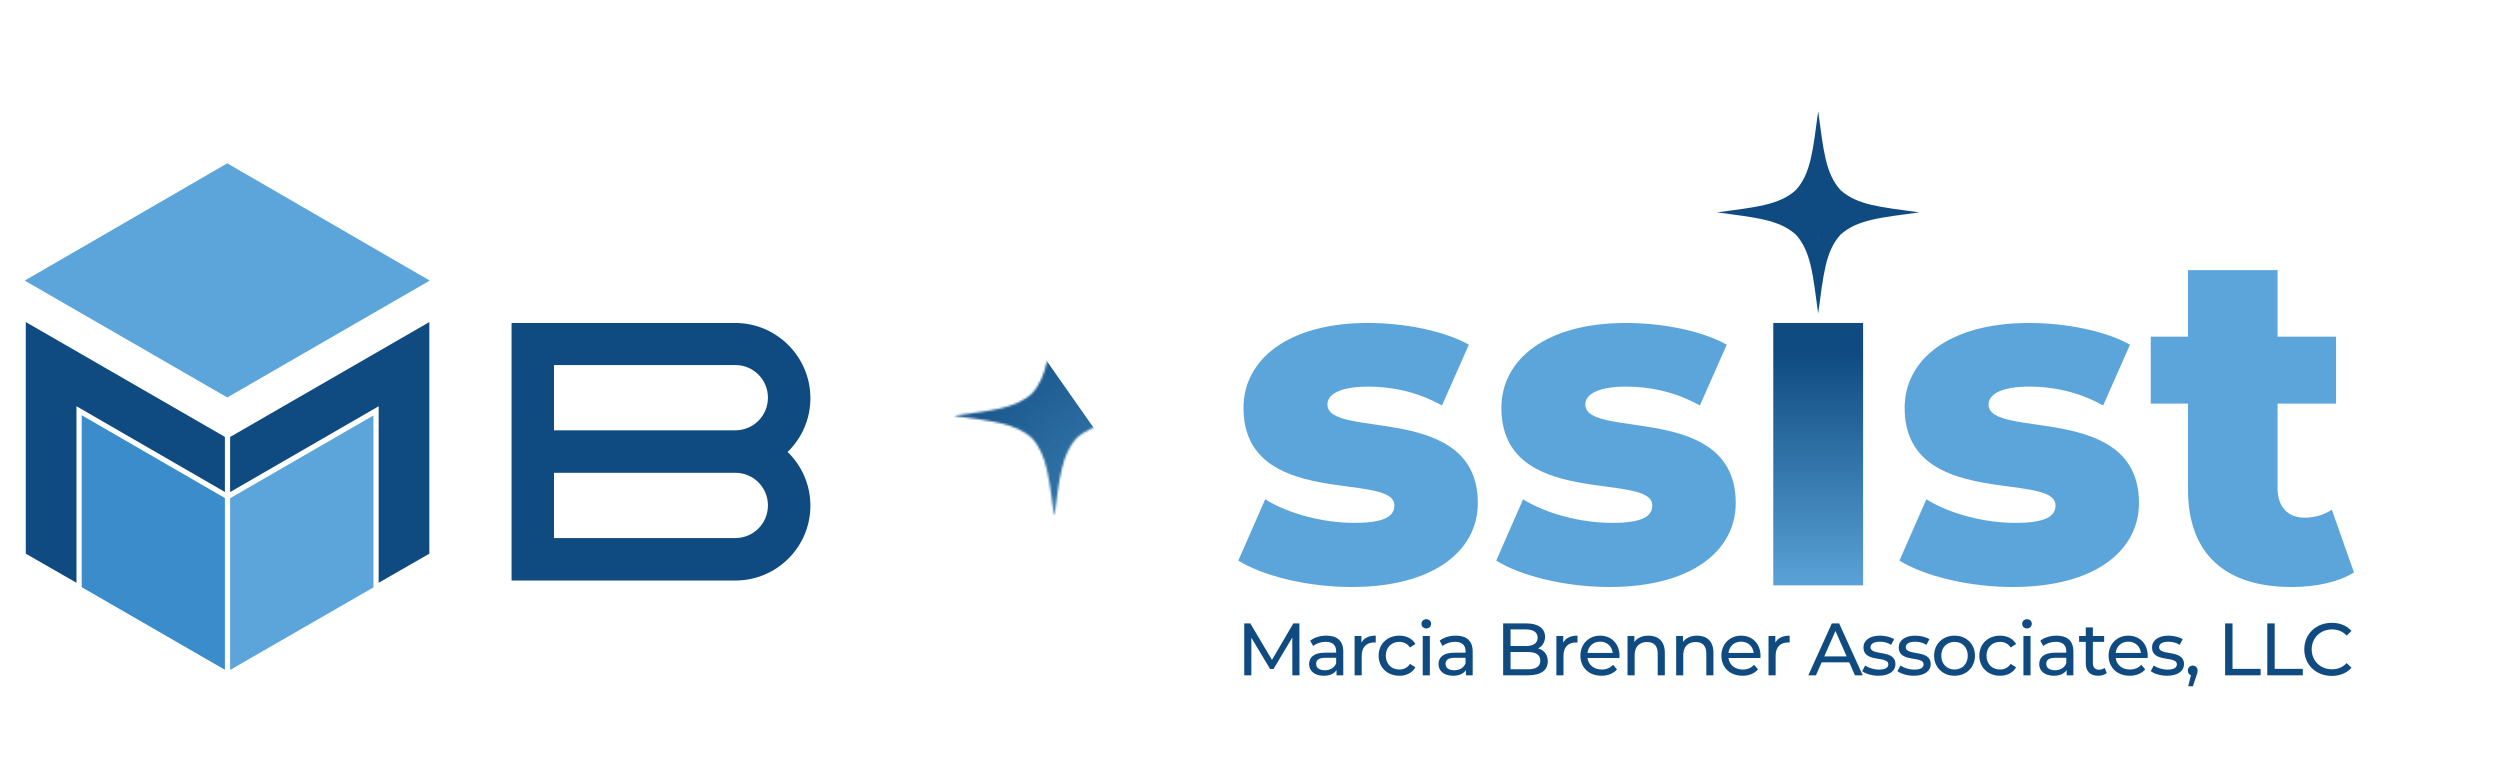 <?xml version="1.0" encoding="UTF-8"?>
<svg xmlns="http://www.w3.org/2000/svg" xmlns:xlink="http://www.w3.org/1999/xlink" height="362.879" viewBox="0 0 1193.782 362.879" width="1193.782">
  <linearGradient id="a" gradientUnits="userSpaceOnUse" x1="868.208" x2="868.208" y1="169.032" y2="283.768">
    <stop offset="0" stop-color="#0f4b80"></stop>
    <stop offset="1" stop-color="#5ca5da"></stop>
  </linearGradient>
  <filter id="b" color-interpolation-filters="sRGB" filterUnits="userSpaceOnUse" height="126.96" width="172.466" x="400.884" y="150.249">
    <feFlood flood-color="#fff" result="bg"></feFlood>
    <feBlend in="SourceGraphic" in2="bg"></feBlend>
  </filter>
  <mask id="c" height="126.96" maskUnits="userSpaceOnUse" width="172.466" x="400.884" y="150.249">
    <g filter="url(#b)">
      <path d="m514.074 187.892c-7.221-8.016-8.103-19.098-10.639-37.643-2.538 18.563-3.419 29.647-10.659 37.665-8.016 7.221-19.098 8.103-37.643 10.639 18.56 2.538 29.644 3.419 37.662 10.656 7.222 8.017 8.104 19.098 10.64 37.645 2.535-18.541 3.417-29.622 10.633-37.638 8.018-7.245 19.104-8.125 37.671-10.664-18.563-2.539-29.647-3.419-37.665-10.659zm1.706 10.627c.079.011.154.021.234.032-.08.011-.155.021-.234.032zm-24.688 0v.063c-.079-.011-.154-.021-.234-.032.08-.011.155-.021.234-.032zm12.281 12.141h.126c-.021.156-.041.308-.063.468-.022-.16-.042-.312-.063-.468z"></path>
    </g>
  </mask>
  <radialGradient id="d" cx="563.143" cy="271.522" gradientUnits="userSpaceOnUse" r="204.869">
    <stop offset=".013" stop-color="#5ca5da"></stop>
    <stop offset=".182" stop-color="#4287bc"></stop>
    <stop offset=".377" stop-color="#2c6da2"></stop>
    <stop offset=".577" stop-color="#1b5a8f"></stop>
    <stop offset=".782" stop-color="#124e83"></stop>
    <stop offset="1" stop-color="#0f4b80"></stop>
  </radialGradient>
  <path d="m351.113 277.209h-106.84v-122.988h106.84c19.716 0 35.864 16.148 35.864 35.864 0 10.14-4.131 19.152-10.891 25.724 6.76 6.572 10.891 15.585 10.891 25.724 0 19.528-15.96 35.676-35.864 35.676zm-86.561-20.279h86.561c8.637 0 15.585-6.947 15.585-15.585 0-8.637-6.947-15.585-15.585-15.585h-86.561v31.17zm0-51.449h86.561c8.637 0 15.585-6.947 15.585-15.585 0-8.637-6.947-15.585-15.585-15.585h-86.561z" fill="#0f4b80"></path>
  <path d="m846.762 154.221h42.893v125.286h-42.893z" fill="url(#a)"></path>
  <g fill="#0f4b80">
    <path d="m617.114 322.468-.036-18.054-8.956 15.045h-1.629l-8.956-14.938v17.948h-3.398v-24.78h2.903l10.337 17.417 10.195-17.417h2.902l.036 24.78h-3.398z"></path>
    <path d="m641.428 311.139v11.328h-3.222v-2.478c-1.133 1.699-3.222 2.69-6.159 2.69-4.248 0-6.939-2.266-6.939-5.522 0-3.009 1.947-5.487 7.541-5.487h5.381v-.672c0-2.868-1.664-4.531-5.027-4.531-2.23 0-4.496.779-5.947 2.018l-1.416-2.549c1.947-1.558 4.744-2.407 7.753-2.407 5.133 0 8.036 2.478 8.036 7.611zm-3.398 5.593v-2.62h-5.239c-3.363 0-4.319 1.31-4.319 2.903 0 1.876 1.558 3.044 4.143 3.044 2.549 0 4.566-1.168 5.416-3.328z"></path>
    <path d="m656.93 303.529v3.292c-.283-.035-.531-.035-.779-.035-3.646 0-5.911 2.23-5.911 6.336v9.346h-3.398v-18.762h3.257v3.15c1.203-2.194 3.54-3.327 6.832-3.327z"></path>
    <path d="m658.309 313.086c0-5.593 4.143-9.558 9.912-9.558 3.363 0 6.16 1.38 7.646 4l-2.584 1.664c-1.203-1.841-3.044-2.69-5.098-2.69-3.682 0-6.442 2.584-6.442 6.584 0 4.071 2.761 6.62 6.442 6.62 2.054 0 3.895-.85 5.098-2.69l2.584 1.628c-1.486 2.62-4.283 4.036-7.646 4.036-5.77 0-9.912-4-9.912-9.594z"></path>
    <path d="m678.768 297.9c0-1.239.99-2.23 2.301-2.23 1.31 0 2.301.956 2.301 2.16 0 1.274-.956 2.266-2.301 2.266-1.311 0-2.301-.956-2.301-2.195zm.602 5.806h3.398v18.762h-3.398z"></path>
    <path d="m703.228 311.139v11.328h-3.222v-2.478c-1.133 1.699-3.222 2.69-6.16 2.69-4.248 0-6.938-2.266-6.938-5.522 0-3.009 1.946-5.487 7.54-5.487h5.381v-.672c0-2.868-1.664-4.531-5.027-4.531-2.229 0-4.495.779-5.947 2.018l-1.416-2.549c1.947-1.558 4.744-2.407 7.753-2.407 5.133 0 8.036 2.478 8.036 7.611zm-3.398 5.593v-2.62h-5.239c-3.363 0-4.319 1.31-4.319 2.903 0 1.876 1.558 3.044 4.142 3.044 2.549 0 4.567-1.168 5.417-3.328z"></path>
    <path d="m739.084 315.777c0 4.248-3.222 6.691-9.487 6.691h-11.824v-24.78h11.116c5.699 0 8.885 2.407 8.885 6.408 0 2.69-1.38 4.566-3.327 5.522 2.797.778 4.638 2.867 4.638 6.159zm-17.771-15.222v7.93h7.258c3.61 0 5.664-1.346 5.664-3.965 0-2.62-2.054-3.965-5.664-3.965zm14.195 14.938c0-2.867-2.123-4.142-6.053-4.142h-8.143v8.248h8.143c3.93 0 6.053-1.239 6.053-4.106z"></path>
    <path d="m753.276 303.529v3.292c-.283-.035-.531-.035-.779-.035-3.646 0-5.911 2.23-5.911 6.336v9.346h-3.398v-18.762h3.257v3.15c1.203-2.194 3.54-3.327 6.832-3.327z"></path>
    <path d="m773.275 314.219h-15.222c.424 3.292 3.079 5.487 6.797 5.487 2.194 0 4.035-.743 5.416-2.266l1.876 2.195c-1.699 1.982-4.283 3.044-7.398 3.044-6.054 0-10.089-4-10.089-9.594 0-5.558 4-9.558 9.416-9.558s9.275 3.894 9.275 9.664c0 .283-.036.708-.071 1.026zm-15.222-2.442h12.035c-.354-3.15-2.726-5.381-6.018-5.381-3.257 0-5.664 2.195-6.018 5.381z"></path>
    <path d="m794.973 311.67v10.797h-3.398v-10.408c0-3.682-1.842-5.487-5.062-5.487-3.611 0-5.947 2.16-5.947 6.23v9.665h-3.398v-18.762h3.257v2.832c1.38-1.912 3.788-3.009 6.761-3.009 4.567 0 7.789 2.619 7.789 8.142z"></path>
    <path d="m818.192 311.67v10.797h-3.398v-10.408c0-3.682-1.842-5.487-5.062-5.487-3.611 0-5.947 2.16-5.947 6.23v9.665h-3.398v-18.762h3.257v2.832c1.38-1.912 3.788-3.009 6.761-3.009 4.567 0 7.789 2.619 7.789 8.142z"></path>
    <path d="m840.596 314.219h-15.223c.426 3.292 3.08 5.487 6.797 5.487 2.195 0 4.036-.743 5.417-2.266l1.876 2.195c-1.699 1.982-4.283 3.044-7.398 3.044-6.054 0-10.09-4-10.09-9.594 0-5.558 4.001-9.558 9.417-9.558s9.274 3.894 9.274 9.664c0 .283-.035.708-.07 1.026zm-15.223-2.442h12.037c-.354-3.15-2.727-5.381-6.019-5.381-3.257 0-5.664 2.195-6.019 5.381z"></path>
    <path d="m854.576 303.529v3.292c-.283-.035-.531-.035-.779-.035-3.646 0-5.911 2.23-5.911 6.336v9.346h-3.398v-18.762h3.257v3.15c1.203-2.194 3.54-3.327 6.832-3.327z"></path>
    <path d="m883.035 316.273h-13.169l-2.726 6.195h-3.646l11.222-24.78h3.505l11.257 24.78h-3.717l-2.726-6.195zm-1.239-2.832-5.346-12.143-5.345 12.143z"></path>
    <path d="m889.227 320.485 1.416-2.69c1.593 1.133 4.142 1.947 6.584 1.947 3.151 0 4.461-.956 4.461-2.549 0-4.212-11.859-.566-11.859-8.036 0-3.363 3.01-5.628 7.824-5.628 2.442 0 5.203.637 6.832 1.699l-1.451 2.69c-1.699-1.098-3.576-1.487-5.417-1.487-2.974 0-4.425 1.098-4.425 2.584 0 4.425 11.895.814 11.895 8.107 0 3.398-3.115 5.558-8.106 5.558-3.115 0-6.195-.956-7.753-2.195z"></path>
    <path d="m906.074 320.485 1.416-2.69c1.593 1.133 4.142 1.947 6.584 1.947 3.151 0 4.461-.956 4.461-2.549 0-4.212-11.859-.566-11.859-8.036 0-3.363 3.01-5.628 7.824-5.628 2.442 0 5.203.637 6.832 1.699l-1.451 2.69c-1.699-1.098-3.576-1.487-5.417-1.487-2.974 0-4.425 1.098-4.425 2.584 0 4.425 11.895.814 11.895 8.107 0 3.398-3.115 5.558-8.106 5.558-3.115 0-6.195-.956-7.753-2.195z"></path>
    <path d="m923.559 313.086c0-5.593 4.143-9.558 9.771-9.558 5.628 0 9.734 3.965 9.734 9.558 0 5.594-4.106 9.594-9.734 9.594-5.629 0-9.771-4-9.771-9.594zm16.072 0c0-4-2.69-6.584-6.301-6.584-3.611 0-6.337 2.584-6.337 6.584 0 4 2.726 6.62 6.337 6.62 3.61 0 6.301-2.62 6.301-6.62z"></path>
    <path d="m945.151 313.086c0-5.593 4.142-9.558 9.912-9.558 3.362 0 6.159 1.38 7.646 4l-2.585 1.664c-1.203-1.841-3.044-2.69-5.098-2.69-3.682 0-6.442 2.584-6.442 6.584 0 4.071 2.761 6.62 6.442 6.62 2.054 0 3.895-.85 5.098-2.69l2.585 1.628c-1.487 2.62-4.284 4.036-7.646 4.036-5.771 0-9.912-4-9.912-9.594z"></path>
    <path d="m965.61 297.9c0-1.239.99-2.23 2.301-2.23 1.31 0 2.301.956 2.301 2.16 0 1.274-.956 2.266-2.301 2.266-1.311 0-2.301-.956-2.301-2.195zm.602 5.806h3.398v18.762h-3.398z"></path>
    <path d="m990.07 311.139v11.328h-3.222v-2.478c-1.133 1.699-3.222 2.69-6.16 2.69-4.248 0-6.938-2.266-6.938-5.522 0-3.009 1.946-5.487 7.54-5.487h5.381v-.672c0-2.868-1.664-4.531-5.027-4.531-2.229 0-4.495.779-5.947 2.018l-1.416-2.549c1.947-1.558 4.744-2.407 7.753-2.407 5.133 0 8.036 2.478 8.036 7.611zm-3.398 5.593v-2.62h-5.239c-3.363 0-4.319 1.31-4.319 2.903 0 1.876 1.558 3.044 4.142 3.044 2.549 0 4.567-1.168 5.417-3.328z"></path>
    <path d="m1006.032 321.37c-1.026.885-2.584 1.31-4.106 1.31-3.788 0-5.947-2.089-5.947-5.876v-10.301h-3.186v-2.797h3.186v-4.106h3.398v4.106h5.381v2.797h-5.381v10.16c0 2.018 1.062 3.151 2.938 3.151.991 0 1.947-.319 2.655-.885z"></path>
    <path d="m1025.5 314.219h-15.223c.426 3.292 3.08 5.487 6.797 5.487 2.195 0 4.036-.743 5.417-2.266l1.876 2.195c-1.699 1.982-4.283 3.044-7.398 3.044-6.054 0-10.09-4-10.09-9.594 0-5.558 4.001-9.558 9.417-9.558s9.274 3.894 9.274 9.664c0 .283-.035.708-.07 1.026zm-15.223-2.442h12.037c-.354-3.15-2.727-5.381-6.019-5.381-3.257 0-5.664 2.195-6.019 5.381z"></path>
    <path d="m1027.02 320.485 1.416-2.69c1.593 1.133 4.142 1.947 6.584 1.947 3.151 0 4.461-.956 4.461-2.549 0-4.212-11.859-.566-11.859-8.036 0-3.363 3.01-5.628 7.824-5.628 2.442 0 5.203.637 6.832 1.699l-1.451 2.69c-1.699-1.098-3.576-1.487-5.417-1.487-2.974 0-4.425 1.098-4.425 2.584 0 4.425 11.895.814 11.895 8.107 0 3.398-3.115 5.558-8.106 5.558-3.115 0-6.195-.956-7.753-2.195z"></path>
    <path d="m1049.39 320.238c0 .708-.142 1.239-.602 2.549l-1.664 4.92h-2.23l1.31-5.275c-.885-.318-1.486-1.133-1.486-2.194 0-1.416 1.026-2.407 2.372-2.407 1.345 0 2.301 1.026 2.301 2.407z"></path>
    <path d="m1062.521 297.687h3.54v21.701h13.417v3.08h-16.957v-24.78z"></path>
    <path d="m1082.66 297.687h3.54v21.701h13.417v3.08h-16.957v-24.78z"></path>
    <path d="m1100.323 310.077c0-7.328 5.594-12.673 13.134-12.673 3.823 0 7.15 1.31 9.416 3.859l-2.301 2.23c-1.911-2.018-4.248-2.938-6.974-2.938-5.594 0-9.735 4.035-9.735 9.522s4.142 9.522 9.735 9.522c2.726 0 5.062-.956 6.974-2.974l2.301 2.23c-2.266 2.549-5.593 3.894-9.452 3.894-7.504 0-13.098-5.345-13.098-12.673z"></path>
  </g>
  <path d="m591.31 267.691 12.833-29.269c11.258 6.979 27.693 11.257 42.553 11.257 14.408 0 19.137-3.152 19.137-8.33 0-16.436-72.046 2.251-72.046-46.605 0-22.964 21.163-40.526 59.438-40.526 17.111 0 36.022 3.603 48.181 10.357l-12.833 29.043c-12.157-6.754-24.315-9.006-35.122-9.006-14.409 0-19.588 4.053-19.588 8.556 0 16.886 71.82-1.351 71.82 47.055 0 22.515-20.713 40.076-60.338 40.076-20.713 0-42.102-5.178-54.034-12.608z" fill="#5ca5da"></path>
  <path d="m714.459 267.691 12.834-29.269c11.257 6.979 27.692 11.257 42.552 11.257 14.409 0 19.138-3.152 19.138-8.33 0-16.436-72.047 2.251-72.047-46.605 0-22.964 21.164-40.526 59.438-40.526 17.111 0 36.023 3.603 48.182 10.357l-12.834 29.043c-12.157-6.754-24.314-9.006-35.121-9.006-14.41 0-19.588 4.053-19.588 8.556 0 16.886 71.82-1.351 71.82 47.055 0 22.515-20.713 40.076-60.338 40.076-20.713 0-42.102-5.178-54.035-12.608z" fill="#5ca5da"></path>
  <path d="m907.017 267.691 12.833-29.269c11.257 6.979 27.692 11.257 42.552 11.257 14.409 0 19.138-3.152 19.138-8.33 0-16.436-72.046 2.251-72.046-46.605 0-22.964 21.163-40.526 59.438-40.526 17.111 0 36.023 3.603 48.181 10.357l-12.833 29.043c-12.157-6.754-24.315-9.006-35.122-9.006-14.409 0-19.588 4.053-19.588 8.556 0 16.886 71.821-1.351 71.821 47.055 0 22.515-20.714 40.076-60.339 40.076-20.713 0-42.102-5.178-54.034-12.608z" fill="#5ca5da"></path>
  <path d="m1124.052 273.32c-7.43 4.728-18.462 6.979-29.719 6.979-31.295 0-49.532-15.31-49.532-46.605v-40.976h-17.786v-31.97h17.786v-31.745h42.777v31.745h27.918v31.97h-27.918v40.526c0 9.006 5.179 13.959 12.833 13.959 4.729 0 9.456-1.351 13.059-3.828l10.582 29.944z" fill="#5ca5da"></path>
  <path d="m205.216 133.987-96.7-56-96.7 56 96.7 55.8z" fill="#5ca5da"></path>
  <path d="m109.886 208.658v26.3l70.93-40.971v84.3l24.2-13.9v-110.6z" fill="#0f4b80"></path>
  <path d="m109.886 237.9v82.001l68.43-39.414v-82.1z" fill="#5ca5da"></path>
  <path d="m107.386 208.623-95.07-54.837v110.6l24.2 13.9v-84.3l70.87 40.936z" fill="#0f4b80"></path>
  <path d="m107.386 237.822-68.37-39.536v82.1l68.37 39.437z" fill="#3b8ccb"></path>
  <g mask="url(#c)">
    <path d="m487.117 154.221-86.233 122.988h16.56 6.765 16.56l22.088-31.454h24.26 24.26l22.088 31.454h16.56 6.765 16.56z" fill="url(#d)"></path>
  </g>
  <path d="m878.846 90.745c-7.221-8.016-8.103-19.098-10.639-37.643-2.538 18.563-3.419 29.647-10.659 37.665-8.016 7.221-19.098 8.103-37.643 10.639 18.56 2.538 29.644 3.419 37.662 10.656 7.222 8.017 8.104 19.098 10.64 37.645 2.535-18.541 3.417-29.622 10.633-37.638 8.018-7.245 19.104-8.125 37.671-10.664-18.563-2.539-29.647-3.419-37.665-10.659zm1.706 10.627c.079.011.154.021.234.032-.08.011-.155.021-.234.032zm-24.688 0v.063c-.079-.011-.154-.021-.234-.032.08-.011.155-.021.234-.032zm12.281 12.141h.126c-.021.156-.041.308-.063.468-.022-.16-.042-.312-.063-.468z" fill="#0f4b80"></path>
</svg>
